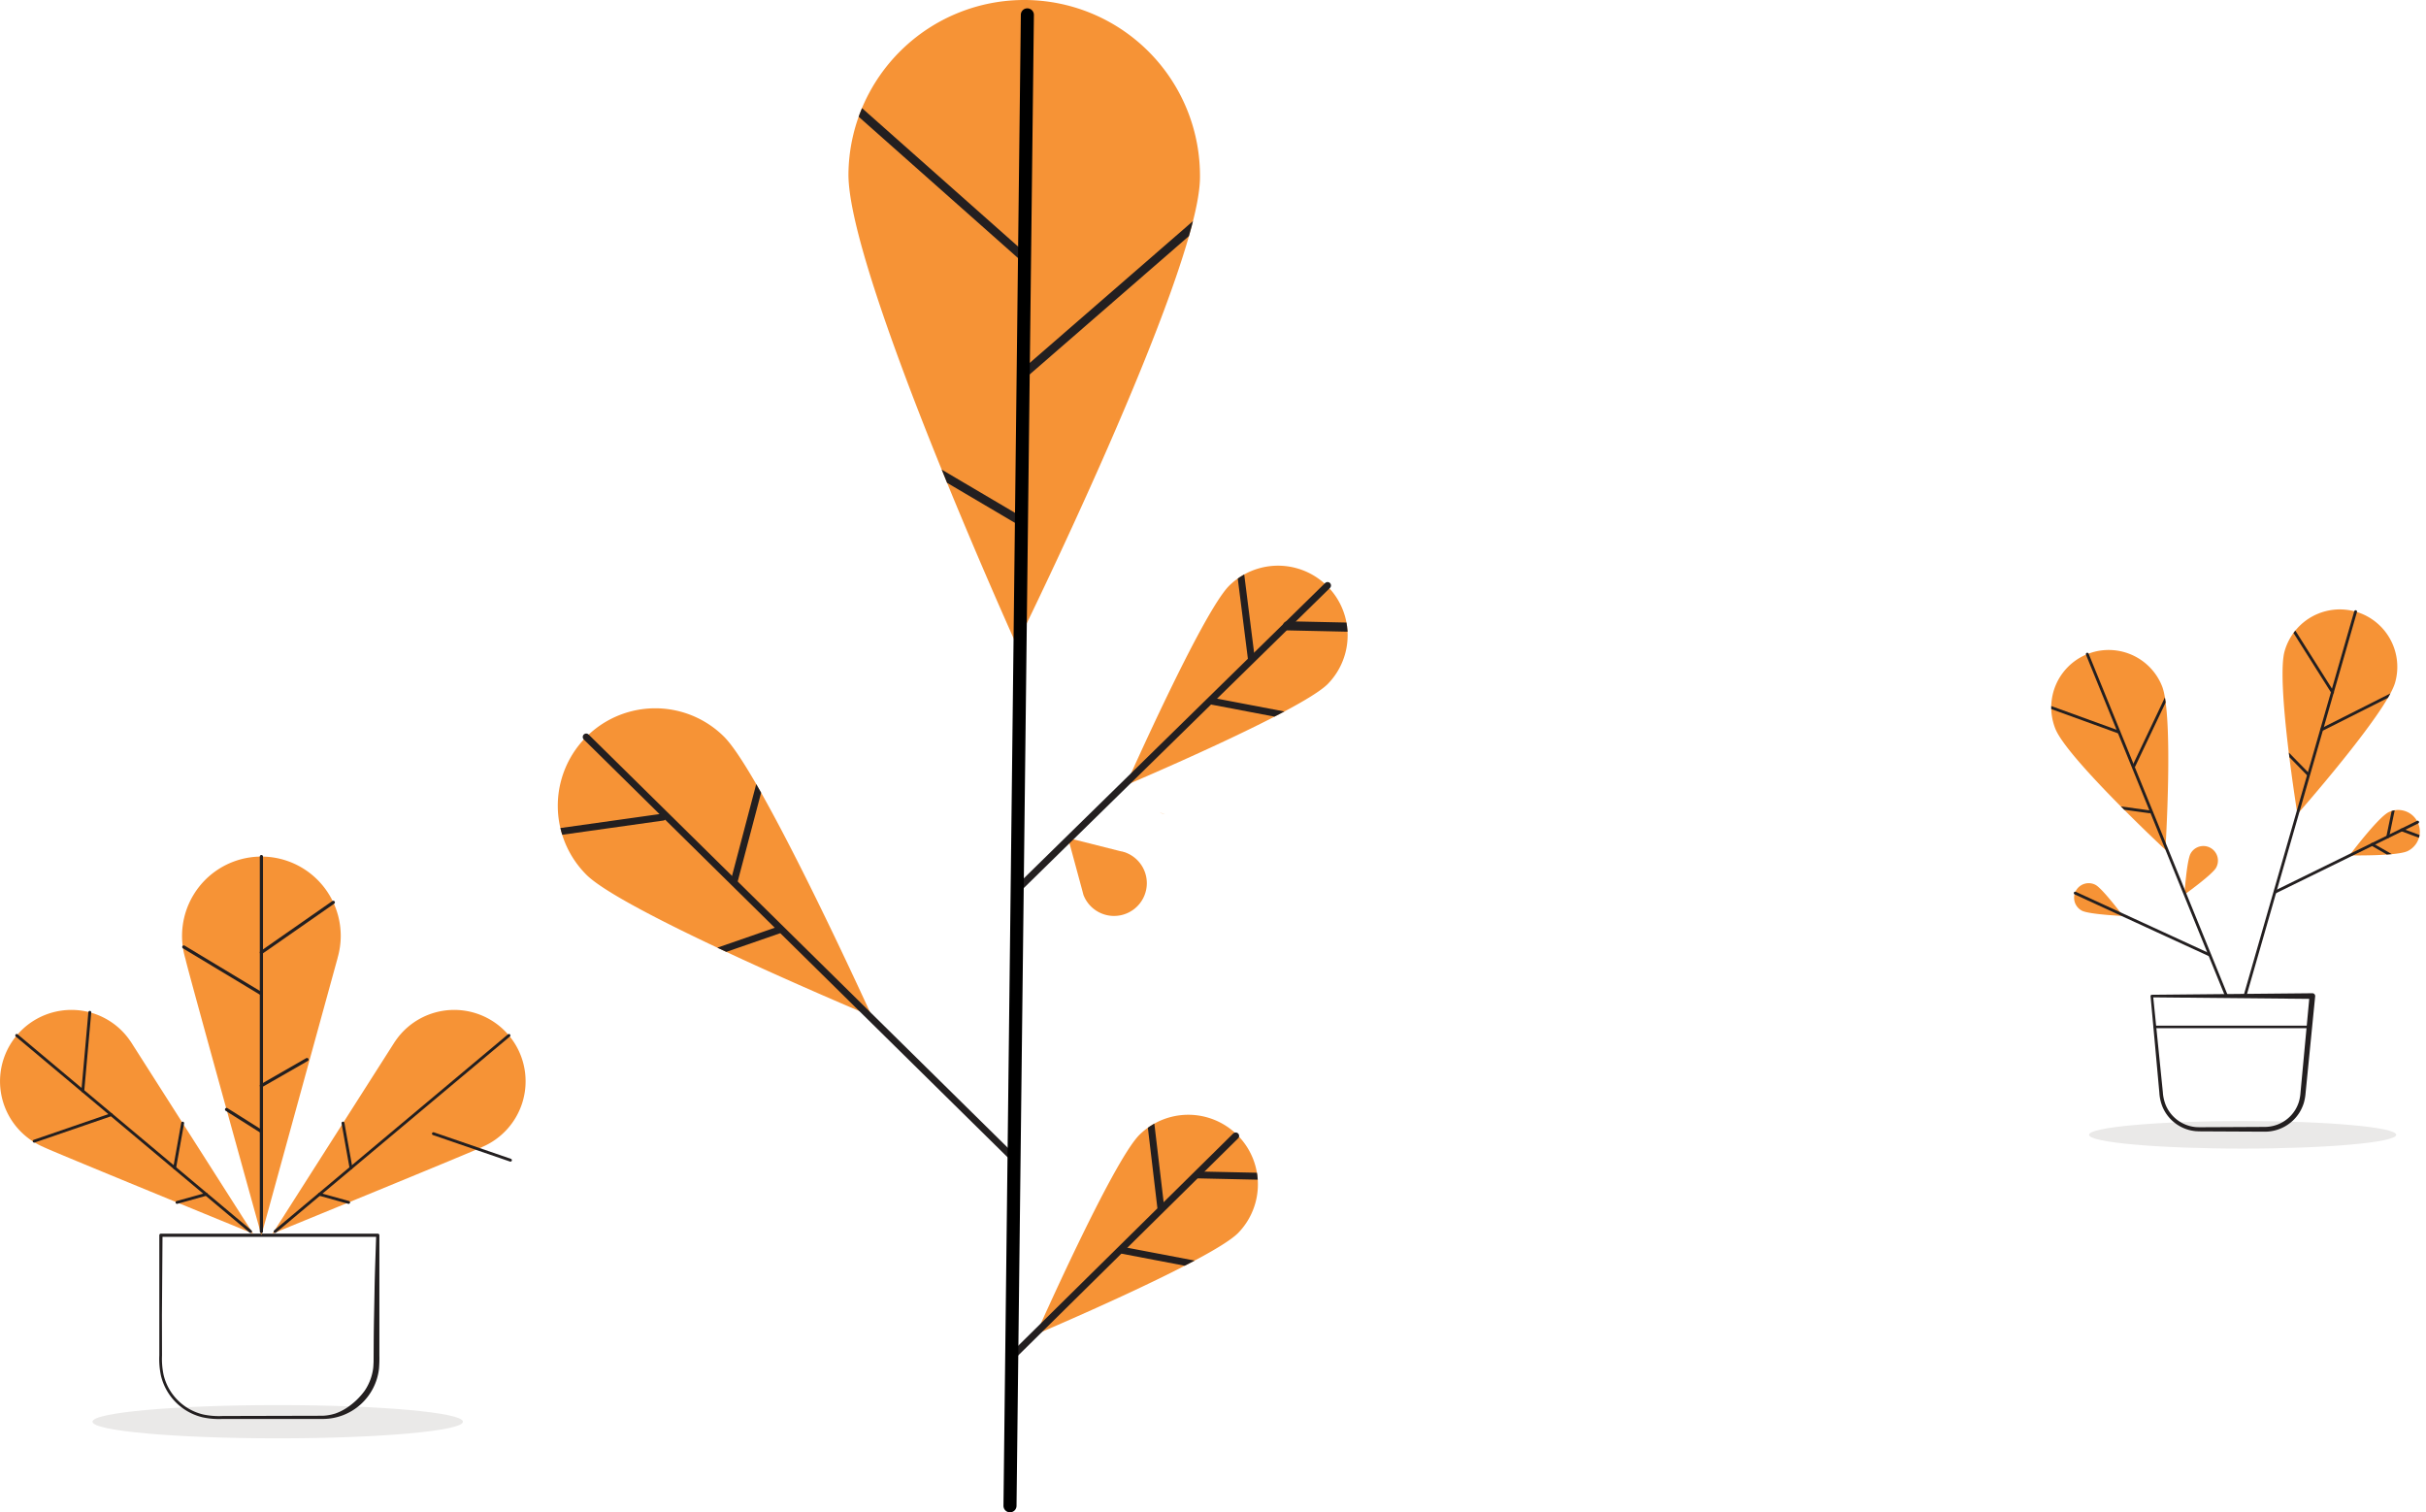 <?xml version="1.0" encoding="UTF-8"?> <svg xmlns="http://www.w3.org/2000/svg" xmlns:xlink="http://www.w3.org/1999/xlink" width="510.766" height="318.375" viewBox="0 0 510.766 318.375"><defs><style> .cls-1 { fill: #f69336; } .cls-2 { fill: #eae9e8; } .cls-3 { clip-path: url(#clip-path); } .cls-11, .cls-15, .cls-16, .cls-17, .cls-4, .cls-6, .cls-9 { fill: none; stroke: #231f20; stroke-linecap: round; stroke-linejoin: round; } .cls-4 { stroke-width: 1.457px; } .cls-5 { clip-path: url(#clip-path-2); } .cls-6 { stroke-width: 1.826px; } .cls-7 { clip-path: url(#clip-path-3); } .cls-8 { clip-path: url(#clip-path-4); } .cls-9 { stroke-width: 1.92px; } .cls-10 { clip-path: url(#clip-path-5); } .cls-11 { stroke-width: 0.597px; } .cls-12 { clip-path: url(#clip-path-6); } .cls-13 { clip-path: url(#clip-path-7); } .cls-14 { fill: #231f20; } .cls-15 { stroke-width: 0.54px; } .cls-16 { stroke-width: 0.673px; } .cls-17 { stroke-width: 0.606px; } </style><clipPath id="clip-path"><path class="cls-1" d="M152.437,155.092a20.52,20.52,0,0,0-28.96,29.08c8.03,7.997,60.102,29.806,60.102,29.806S160.467,163.089,152.437,155.092Z"></path></clipPath><clipPath id="clip-path-2"><path class="cls-1" d="M252.64,37.511A37.007,37.007,0,1,0,178.632,36.503c-.278,20.437,35.366,99.205,35.366,99.205S252.361,57.948,252.64,37.511Z"></path></clipPath><clipPath id="clip-path-3"><path class="cls-1" d="M260.664,259.581a14.654,14.654,0,0,0-20.78-20.666c-5.707,5.738-21.759,41.994-21.759,41.994S254.957,265.319,260.664,259.581Z"></path></clipPath><clipPath id="clip-path-4"><path class="cls-1" d="M279.556,143.985a14.654,14.654,0,0,0-20.78-20.666c-5.707,5.738-21.759,41.994-21.759,41.994S273.849,149.723,279.556,143.985Z"></path></clipPath><clipPath id="clip-path-5"><path class="cls-1" d="M504.261,143.704a12.093,12.093,0,1,0-23.259-6.632c-1.831,6.423,2.693,34.311,2.693,34.311S502.429,150.127,504.261,143.704Z"></path></clipPath><clipPath id="clip-path-6"><path class="cls-1" d="M455.181,144.42a12.093,12.093,0,1,0-22.442,9.018c2.49,6.197,23.16,25.457,23.16,25.457S457.672,150.617,455.181,144.42Z"></path></clipPath><clipPath id="clip-path-7"><path class="cls-1" d="M506.909,179.166a4.556,4.556,0,1,0-3.992-8.191c-2.262,1.102-8.258,9.097-8.258,9.097S504.647,180.269,506.909,179.166Z"></path></clipPath></defs><title>Quick_Start_18_Top</title><g id="Layer_2" data-name="Layer 2"><g id="Layer_1-2" data-name="Layer 1"><ellipse class="cls-2" cx="472.161" cy="238.9" rx="32.334" ry="2.902"></ellipse><ellipse class="cls-2" cx="58.47" cy="299.302" rx="39" ry="3.5"></ellipse><g><path class="cls-1" d="M236.176,179.07l.335,1.268A5.425,5.425,0,0,1,236.176,179.07Z"></path><path class="cls-1" d="M245.227,171.374l-1.078-.262A5.306,5.306,0,0,1,245.227,171.374Z"></path><path class="cls-1" d="M241.452,185.932a6.902,6.902,0,0,1-13.335,2.492l-.015-.044-.335-1.268-2.9-10.697,10.872,2.74,1.078.262a.436.436,0,0,1,.146.058A6.889,6.889,0,0,1,241.452,185.932Z"></path><path class="cls-1" d="M245.387,171.418l-.015.015a.436.436,0,0,0-.146-.058Z"></path><g><path class="cls-1" d="M152.437,155.092a20.52,20.52,0,0,0-28.96,29.08c8.03,7.997,60.102,29.806,60.102,29.806S160.467,163.089,152.437,155.092Z"></path><g class="cls-3"><line class="cls-4" x1="139.568" y1="172.02" x2="105.652" y2="176.792"></line><line class="cls-4" x1="154.591" y1="185.456" x2="161.863" y2="157.889"></line><line class="cls-4" x1="163.991" y1="195.783" x2="142.554" y2="203.212"></line></g></g><g><path class="cls-1" d="M252.64,37.511A37.007,37.007,0,1,0,178.632,36.503c-.278,20.437,35.366,99.205,35.366,99.205S252.361,57.948,252.64,37.511Z"></path><g class="cls-5"><line class="cls-6" x1="214.009" y1="109.203" x2="177.222" y2="87.513"></line><line class="cls-6" x1="215.442" y1="78.788" x2="261.881" y2="38.444"></line><line class="cls-6" x1="215.374" y1="54.033" x2="172.497" y2="16.014"></line></g></g><g><path class="cls-1" d="M260.664,259.581a14.654,14.654,0,0,0-20.78-20.666c-5.707,5.738-21.759,41.994-21.759,41.994S254.957,265.319,260.664,259.581Z"></path><g class="cls-7"><line class="cls-4" x1="236.377" y1="263.232" x2="258.834" y2="267.515"></line><line class="cls-4" x1="244.386" y1="254.151" x2="241.834" y2="232.6"></line><line class="cls-4" x1="252.17" y1="247.345" x2="268.653" y2="247.705"></line></g></g><line class="cls-4" x1="260.156" y1="239.138" x2="212.927" y2="285.758"></line><g><path class="cls-1" d="M279.556,143.985a14.654,14.654,0,0,0-20.78-20.666c-5.707,5.738-21.759,41.994-21.759,41.994S273.849,149.723,279.556,143.985Z"></path><g class="cls-8"><line class="cls-4" x1="255.269" y1="147.636" x2="277.726" y2="151.918"></line><line class="cls-4" x1="263.465" y1="138.698" x2="260.726" y2="117.004"></line><line class="cls-9" x1="271.062" y1="131.749" x2="287.545" y2="132.109"></line></g></g><line class="cls-4" x1="279.499" y1="123.261" x2="214.402" y2="187.055"></line><line class="cls-4" x1="212.555" y1="243.024" x2="123.417" y2="155.152"></line><g><line x1="216.3" y1="3.132" x2="212.644" y2="317"></line><path d="M212.644,318.375h-.017a1.375,1.375,0,0,1-1.359-1.391L214.925,3.116a1.359,1.359,0,0,1,1.391-1.359,1.375,1.375,0,0,1,1.359,1.391L214.018,317.016A1.375,1.375,0,0,1,212.644,318.375Z"></path></g></g><g><path class="cls-1" d="M504.261,143.704a12.093,12.093,0,1,0-23.259-6.632c-1.831,6.423,2.693,34.311,2.693,34.311S502.429,150.127,504.261,143.704Z"></path><g class="cls-10"><line class="cls-11" x1="485.959" y1="163.023" x2="476.205" y2="153.043"></line><line class="cls-11" x1="488.789" y1="153.619" x2="507.217" y2="144.326"></line><line class="cls-11" x1="491.096" y1="145.736" x2="480.936" y2="129.625"></line></g></g><line class="cls-11" x1="495.947" y1="128.759" x2="472.663" y2="209.639"></line><g><path class="cls-1" d="M455.181,144.42a12.093,12.093,0,1,0-22.442,9.018c2.49,6.197,23.16,25.457,23.16,25.457S457.672,150.617,455.181,144.42Z"></path><g class="cls-12"><line class="cls-11" x1="452.564" y1="170.903" x2="438.739" y2="168.997"></line><line class="cls-11" x1="449.261" y1="161.269" x2="457.899" y2="143.099"></line><line class="cls-11" x1="446.026" y1="154.096" x2="428.122" y2="147.595"></line></g></g><path class="cls-1" d="M441.18,186.282a3.071,3.071,0,0,0-2.861,5.436c1.501.79,8.669,1.119,8.669,1.119S442.681,187.072,441.18,186.282Z"></path><path class="cls-1" d="M466.579,182.664a3.071,3.071,0,1,0-5.375-2.973c-.821,1.484-1.299,8.644-1.299,8.644S465.758,184.148,466.579,182.664Z"></path><line class="cls-11" x1="439.451" y1="137.709" x2="468.789" y2="209.73"></line><g><path class="cls-1" d="M506.909,179.166a4.556,4.556,0,1,0-3.992-8.191c-2.262,1.102-8.258,9.097-8.258,9.097S504.647,180.269,506.909,179.166Z"></path><g class="cls-13"><line class="cls-11" x1="499.404" y1="177.758" x2="505.561" y2="181.309"></line><line class="cls-11" x1="502.714" y1="176.144" x2="504.134" y2="169.32"></line><line class="cls-11" x1="505.664" y1="174.706" x2="510.467" y2="176.494"></line></g></g><line class="cls-11" x1="509.008" y1="173.075" x2="478.985" y2="187.805"></line><path class="cls-14" d="M476.87,238.242l-11.639-.058c-.986-.02-1.904.025-2.945-.049a8.414,8.414,0,0,1-7.018-5.182,9.38,9.38,0,0,1-.642-2.939l-.264-2.898-.528-5.795L452.777,209.731l-.001-.012a.271.271,0,0,1,.244-.295l.025-.001,33.782-.324.012-0a.589.589,0,0,1,.595.584.671.671,0,0,1-.003.068l-1.612,16.275-.403,4.069a10.715,10.715,0,0,1-.377,2.111,8.978,8.978,0,0,1-.895,1.981A8.577,8.577,0,0,1,476.87,238.242Zm0-1.001a7.549,7.549,0,0,0,6.378-3.603,7.928,7.928,0,0,0,.774-1.739,9.586,9.586,0,0,0,.325-1.908l.38-4.071,1.519-16.284.592.651-.012-0-33.782-.324.269-.296.001.012,1.172,11.58.586,5.79.293,2.895a8.6,8.6,0,0,0,.615,2.715,7.596,7.596,0,0,0,6.38,4.624c.895.057,1.919.008,2.872.017Z"></path><line class="cls-15" x1="453.669" y1="216.188" x2="486.108" y2="216.188"></line><line class="cls-11" x1="436.907" y1="188.013" x2="465.132" y2="200.997"></line><path class="cls-14" d="M67.96,298.721H46.884a16.503,16.503,0,0,1-4.267-.354,11.856,11.856,0,0,1-8.731-8.761,16.824,16.824,0,0,1-.344-4.267v-25.291a.337.337,0,0,1,.337-.337h45.658a.337.337,0,0,1,.337.337V285.327a26.863,26.863,0,0,1-.084,2.844A11.917,11.917,0,0,1,67.96,298.721Zm0-.674a10.263,10.263,0,0,0,2.665-.478,10.855,10.855,0,0,0,2.383-1.19,14.702,14.702,0,0,0,3.74-3.56,10.875,10.875,0,0,0,1.821-4.788c.05-.431.059-.857.084-1.3l.009-1.404.017-2.809c.019-3.745.124-7.49.182-11.235.064-3.745.23-7.49.339-11.235l.337.337h-45.658l.337-.337-.123,16.861.017,8.43a16.261,16.261,0,0,0,.339,4.131,11.263,11.263,0,0,0,8.314,8.304,15.897,15.897,0,0,0,4.122.326l4.215-.011Z"></path><path class="cls-1" d="M71.739,197.027a16.705,16.705,0,1,0-32.673,4.914h-.002c0,.597,15.97,58.107,15.97,58.107l16.062-58.426h-.012A16.679,16.679,0,0,0,71.739,197.027Z"></path><line class="cls-16" x1="55.034" y1="180.322" x2="55.034" y2="259.26"></line><line class="cls-16" x1="38.693" y1="199.361" x2="55.034" y2="209.196"></line><line class="cls-16" x1="70.174" y1="189.965" x2="55.034" y2="200.517"></line><line class="cls-16" x1="55.034" y1="228.563" x2="64.632" y2="223.06"></line><line class="cls-16" x1="55.034" y1="238.194" x2="47.697" y2="233.567"></line><path class="cls-1" d="M24.684,216.116A15.028,15.028,0,1,0,9.188,241.481l-.001.002c.411.345,44.104,18.226,44.104,18.226L27.48,219.215l-.007.008A15.005,15.005,0,0,0,24.684,216.116Z"></path><line class="cls-17" x1="3.512" y1="217.978" x2="52.756" y2="259.26"></line><line class="cls-17" x1="7.193" y1="240.246" x2="23.418" y2="234.665"></line><line class="cls-17" x1="18.91" y1="213.113" x2="17.435" y2="229.649"></line><line class="cls-17" x1="36.77" y1="245.859" x2="38.456" y2="236.435"></line><line class="cls-17" x1="43.409" y1="251.425" x2="37.263" y2="253.137"></line><path class="cls-1" d="M85.982,216.116a15.028,15.028,0,1,1,15.496,25.365l.001.002c-.411.345-44.104,18.226-44.104,18.226l25.81-40.493.007.008A15.005,15.005,0,0,1,85.982,216.116Z"></path><line class="cls-17" x1="107.153" y1="217.978" x2="57.91" y2="259.26"></line><line class="cls-17" x1="107.472" y1="244.246" x2="91.248" y2="238.665"></line><line class="cls-17" x1="73.895" y1="245.859" x2="72.209" y2="236.435"></line><line class="cls-17" x1="67.256" y1="251.425" x2="73.402" y2="253.137"></line></g></g></svg> 